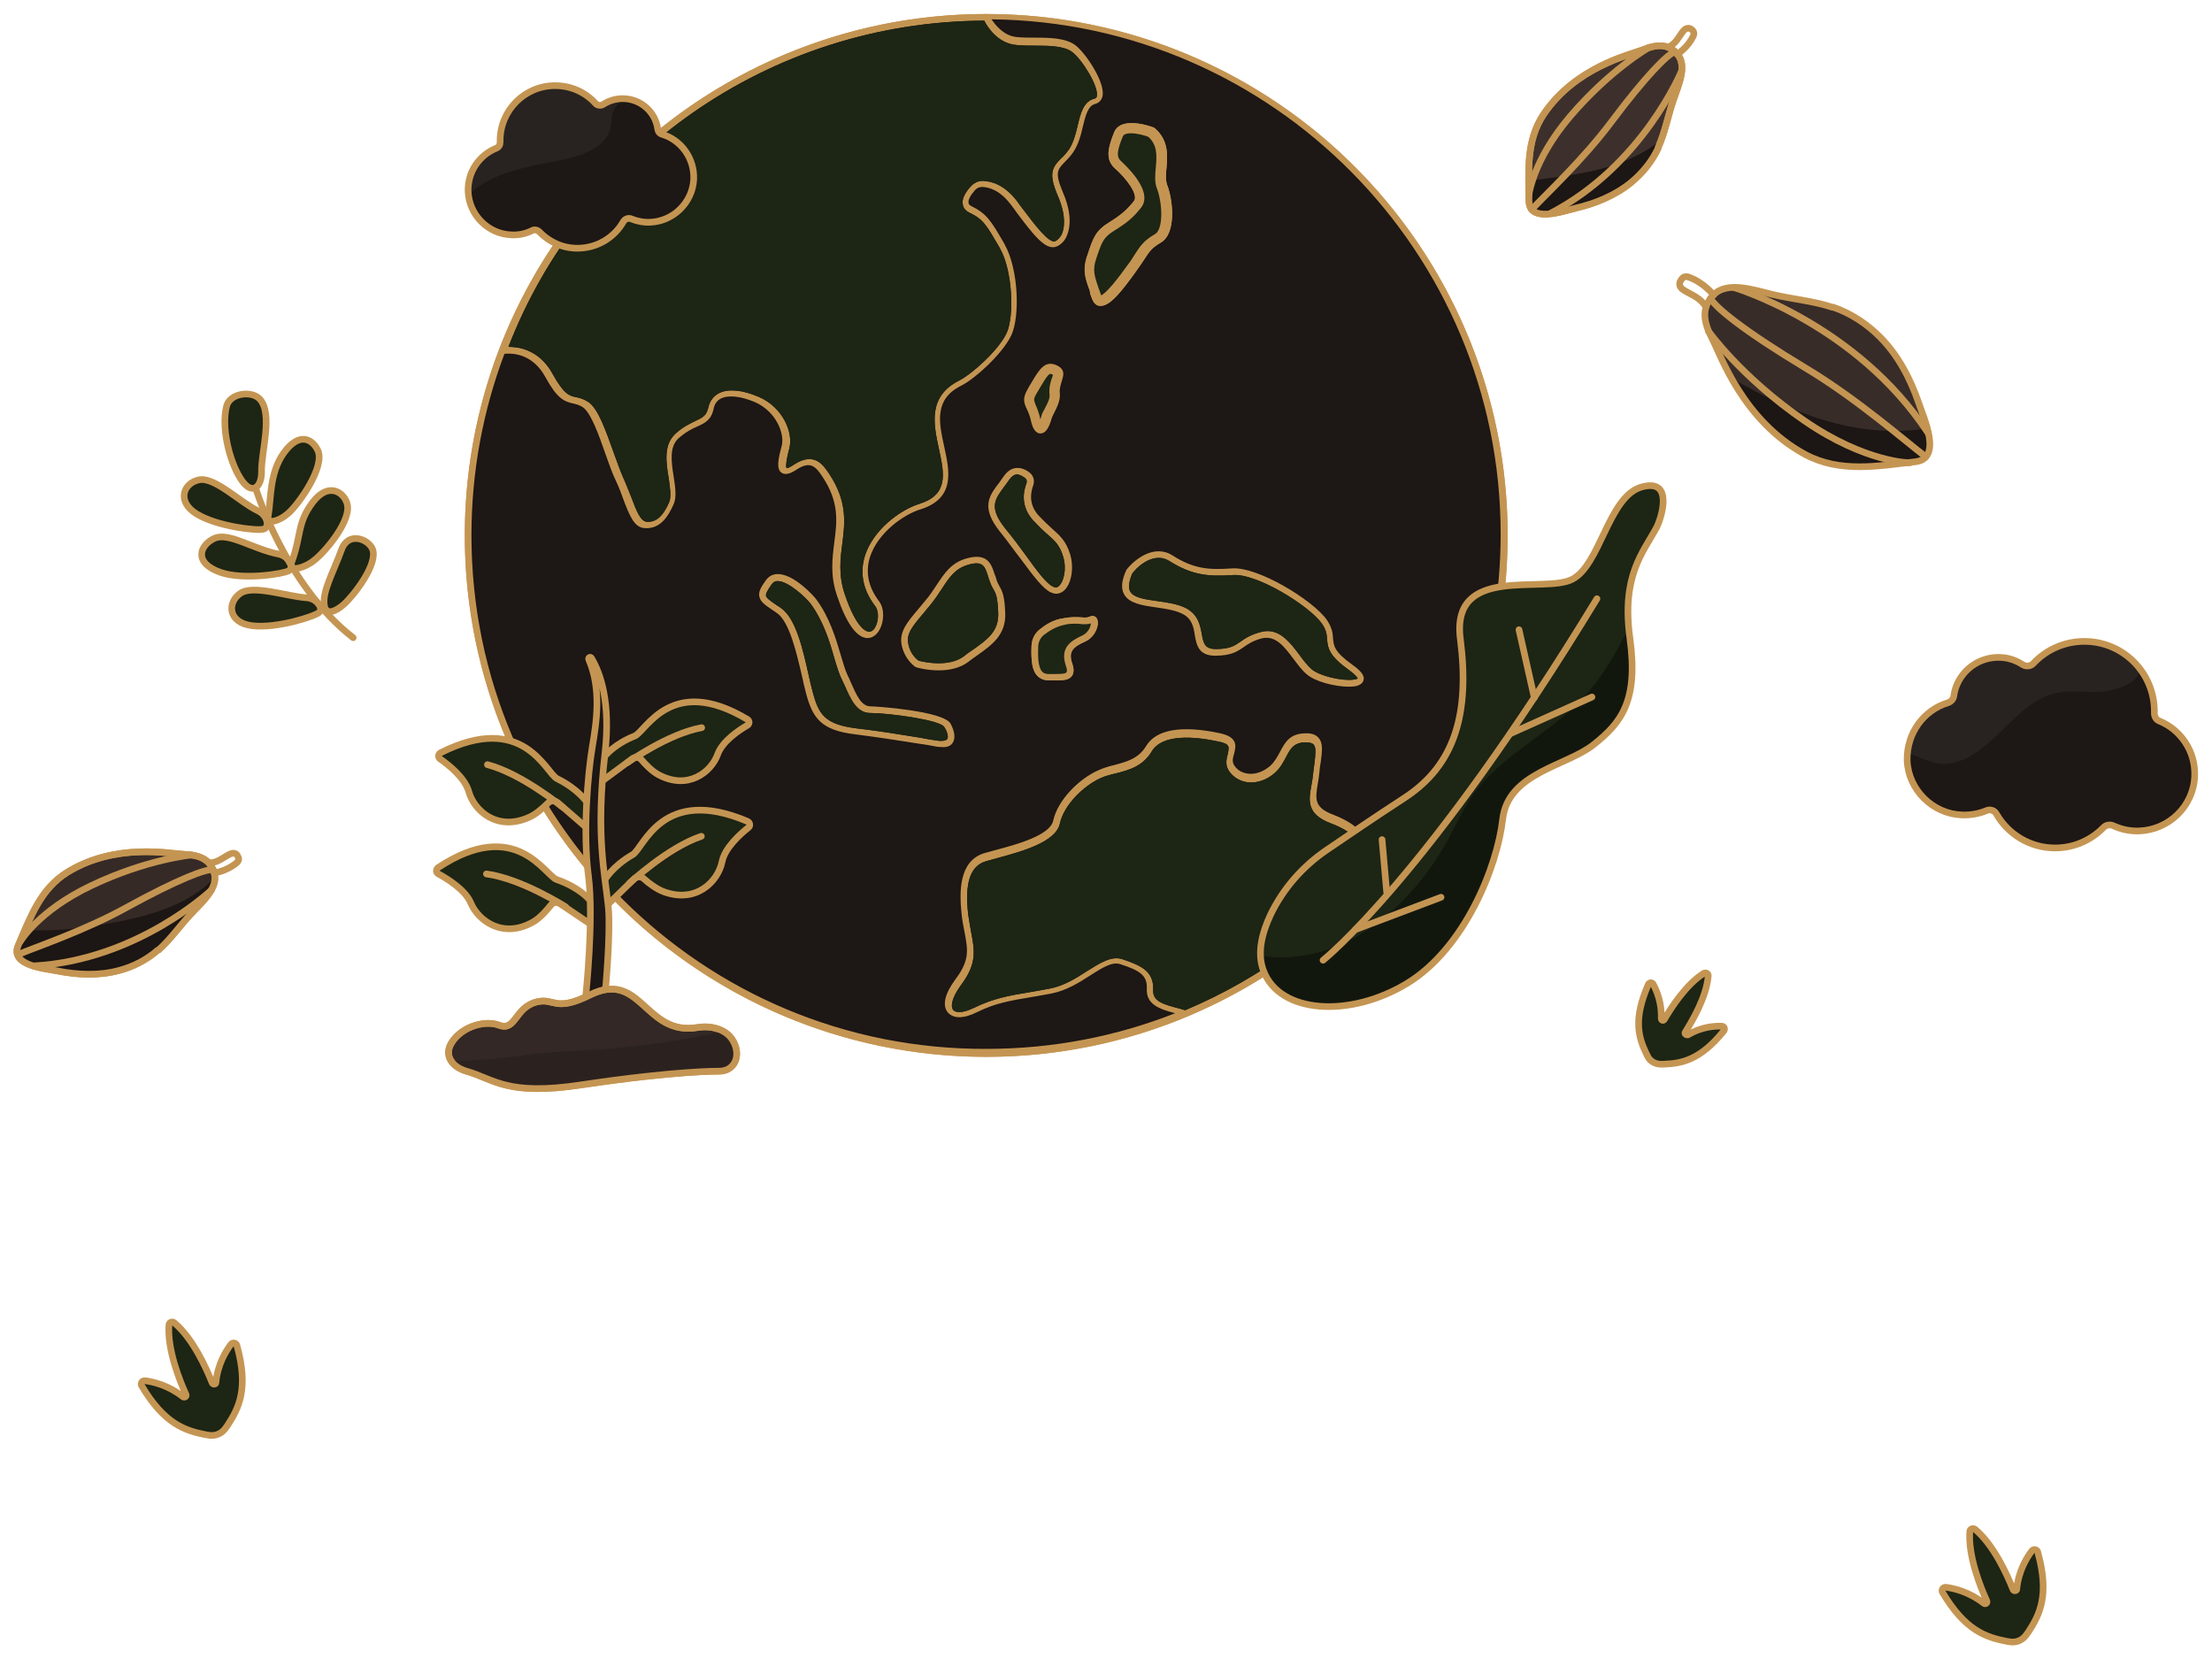<?xml version="1.0" encoding="utf-8"?>
<!-- Generator: Adobe Illustrator 25.1.0, SVG Export Plug-In . SVG Version: 6.00 Build 0)  -->
<svg version="1.1" id="圖層_1" xmlns="http://www.w3.org/2000/svg" xmlns:xlink="http://www.w3.org/1999/xlink" x="0px" y="0px"
	 width="663.9px" height="497.9px" viewBox="0 0 663.9 497.9" style="enable-background:new 0 0 663.9 497.9;" xml:space="preserve"
	>
<style type="text/css">
	.st0{fill:#3D302C;stroke:#C49552;stroke-width:2;stroke-linecap:round;stroke-linejoin:round;stroke-miterlimit:10;}
	.st1{fill:#1C1614;}
	.st2{fill:none;stroke:#C49552;stroke-width:2;stroke-linecap:round;stroke-linejoin:round;stroke-miterlimit:10;}
	.st3{fill:#382C29;}
	.st4{fill:#362A27;stroke:#C49552;stroke-width:2;stroke-linecap:round;stroke-linejoin:round;stroke-miterlimit:10;}
	.st5{fill:#1D1715;}
	.st6{fill:none;stroke:#C49552;stroke-width:2;stroke-miterlimit:10;}
	.st7{fill:#C49552;}
	.st8{fill:#1D2515;stroke:#C49552;stroke-width:2;stroke-linecap:round;stroke-linejoin:round;stroke-miterlimit:10;}
	.st9{fill:#282321;}
	.st10{fill:#1D1715;stroke:#C49552;stroke-width:2;stroke-linecap:round;stroke-linejoin:round;stroke-miterlimit:10;}
	.st11{fill:#332825;stroke:#C49552;stroke-width:2;stroke-linecap:round;stroke-linejoin:round;stroke-miterlimit:10;}
	.st12{fill:#2B221F;}
	.st13{fill:#1D2515;}
	.st14{fill:#12170E;}
</style>
<g>
	<g>
		<path class="st0" d="M497.7,44.2c2-4.4,2.9-9.3,4.4-13.8c1.5-4.5,4.4-10.5,1.4-14.1c-3-3.6-6.8-2.8-10.6-1.3
			c-3.9,1.5-20.1,5.2-29.6,19.3c-5.3,7.9-4.5,17-4.4,26c0.1,6.7,10.2,3.1,13.9,2.2c6-1.4,11.9-3.8,16.7-7.7
			c3.4-2.8,6.3-6.3,8.2-10.4C497.6,44.3,497.6,44.3,497.7,44.2z"/>
		<path class="st1" d="M493.8,45.3c-10.9,6.4-22.9,7.3-35.1,9c0,2,0.1,3.9,0.1,5.9c0.1,6.7,10.2,3.1,13.9,2.2
			c6-1.4,11.9-3.8,16.7-7.7c3.4-2.8,6.3-6.3,8.2-10.4c0-0.1,0.1-0.1,0.1-0.2c0.3-0.7,0.6-1.5,0.9-2.2
			C497,43.2,495.5,44.3,493.8,45.3z"/>
		<path class="st2" d="M497.7,44.2c2-4.4,2.9-9.3,4.4-13.8c1.5-4.5,4.4-10.5,1.4-14.1c-3-3.6-6.8-2.8-10.6-1.3
			c-3.9,1.5-20.1,5.2-29.6,19.3c-5.3,7.9-4.5,17-4.4,26c0.1,6.7,10.2,3.1,13.9,2.2c6-1.4,11.9-3.8,16.7-7.7
			c3.4-2.8,6.3-6.3,8.2-10.4C497.6,44.3,497.6,44.3,497.7,44.2z"/>
		<path class="st2" d="M495,14.2c0,0-11.7,6.6-23.8,20.8C459.8,48.4,458.8,59,458.8,59"/>
		<path class="st2" d="M502.7,15.5c-2.2,0.8-8.5,7-19,21c-8.6,11.5-20.1,22.2-24,26.4"/>
		<path class="st2" d="M504.7,21.3c0,0-11.6,28.3-39.3,42.7"/>
		<path class="st2" d="M503.4,16.3c0,0,3.4-2.2,4.9-5.7c0.2-0.5,0.1-1.1-0.3-1.5c-0.4-0.4-1.5-1.3-2.8,0.2c-1.4,1.8-2.1,3.7-4.5,4.9
			"/>
	</g>
	<g>
		<path class="st3" d="M549.9,92.2c-5.7-1.9-11.9-2.4-17.8-3.8c-5.8-1.4-13.7-4.1-17.8,0.1c-4.1,4.2-2.7,8.8-0.3,13.4
			s9.1,24.4,27.8,34.5c10.5,5.6,21.7,3.5,33,2.2c8.3-0.9,2.6-13.1,1.1-17.6c-2.5-7.3-6.2-14.4-11.7-19.9c-3.9-3.9-8.7-7.1-14-8.9
			C550,92.3,549.9,92.2,549.9,92.2z"/>
		<path class="st1" d="M519.4,113.3c4.2,7.7,11.1,17.2,22.4,23.2c10.5,5.6,21.7,3.5,33,2.2c5.1-0.6,4.9-5.4,3.6-10.1
			C556.8,131.9,537.4,123.8,519.4,113.3z"/>
		<path class="st2" d="M549.9,92.2c-5.7-1.9-11.9-2.4-17.8-3.8c-5.8-1.4-13.7-4.1-17.8,0.1c-4.1,4.2-2.7,8.8-0.3,13.4
			s9.1,24.4,27.8,34.5c10.5,5.6,21.7,3.5,33,2.2c8.3-0.9,2.6-13.1,1.1-17.6c-2.5-7.3-6.2-14.4-11.7-19.9c-3.9-3.9-8.7-7.1-14-8.9
			C550,92.3,549.9,92.2,549.9,92.2z"/>
		<path class="st2" d="M512.7,99.3c0,0,9.7,13.8,28.9,27c18.3,12.6,31.6,12.6,31.6,12.6"/>
		<path class="st2" d="M513.4,89.5c1.2,2.6,9.8,9.7,28.6,21c15.5,9.3,30.3,22.3,36,26.6"/>
		<path class="st2" d="M520.4,86.3c0,0,36.8,10.9,58.3,43.7"/>
		<path class="st2" d="M514.3,88.5c0,0-3.1-3.9-7.7-5.4c-0.7-0.2-1.4,0-1.8,0.6c-0.5,0.6-1.5,2.1,0.6,3.4c2.4,1.5,4.9,2.2,6.6,5"/>
	</g>
	<g>
		<path class="st4" d="M47.6,285.1c3.6-3.2,6.4-7.3,9.7-10.8c3.3-3.5,8.3-7.8,7-12.3c-1.3-4.5-5-5.4-9.2-5.6
			c-4.2-0.2-20.5-3.5-34.9,5.4c-8.1,5-11.1,13.6-14.7,21.9c-2.7,6.1,8.1,7,11.7,7.7c6,1.2,12.4,1.5,18.4-0.1
			c4.3-1.1,8.4-3.2,11.7-6.1C47.5,285.2,47.6,285.1,47.6,285.1z"/>
		<path class="st1" d="M34.6,276.8c-8.6,1.6-18,2.9-27,2.3c-0.7,1.5-1.3,3-2,4.6c-2.7,6.1,8.1,7,11.7,7.7c6,1.2,12.4,1.5,18.4-0.1
			c4.3-1.1,8.4-3.2,11.7-6.1c0,0,0.1-0.1,0.1-0.1c3.6-3.2,6.4-7.3,9.7-10.8c2.9-3.1,7.2-6.9,7.2-10.9
			C57,271.4,45.2,274.8,34.6,276.8z"/>
		<path class="st2" d="M47.6,285.1c3.6-3.2,6.4-7.3,9.7-10.8c3.3-3.5,8.3-7.8,7-12.3c-1.3-4.5-5-5.4-9.2-5.6
			c-4.2-0.2-20.5-3.5-34.9,5.4c-8.1,5-11.1,13.6-14.7,21.9c-2.7,6.1,8.1,7,11.7,7.7c6,1.2,12.4,1.5,18.4-0.1
			c4.3-1.1,8.4-3.2,11.7-6.1C47.5,285.2,47.6,285.1,47.6,285.1z"/>
		<path class="st2" d="M57.6,256.6c0,0-13.4,1.2-30.2,9.2c-16,7.6-21.3,16.8-21.3,16.8"/>
		<path class="st2" d="M64,261c-2.3-0.2-10.6,2.9-25.9,11.3c-12.6,7-27.5,12-32.7,14.2"/>
		<path class="st2" d="M63.5,267.1c0,0-22.2,21.1-53.4,22.8"/>
		<path class="st2" d="M64.4,262c0,0,3.9-0.6,6.8-3.2c0.4-0.4,0.6-1,0.3-1.5c-0.2-0.6-0.8-1.8-2.6-0.9c-2,1-3.5,2.5-6.1,2.6"/>
	</g>
	<g>
		<circle class="st5" cx="296" cy="160.7" r="155.5"/>
		<circle class="st6" cx="296" cy="160.7" r="155.5"/>
		<path class="st6" d="M150.6,105.3c0,0,8.8-2.1,14,7.4s6.9,6,10.9,8.6c4,2.6,7.2,15.8,10.3,22.7c3.2,6.9,4.3,13.2,7.8,13.5
			c3.4,0.3,5.7-2,7.8-6.6s-3.7-15.2,1.7-20.1c5.5-4.9,9-3.2,10.2-8.4c1.1-5.2,7.2-5.5,13.8-2.6c6.6,2.9,9.8,10.1,8.6,14.4
			c-1.1,4.3-2.3,9.5,2.9,6c5.2-3.4,7.4-0.4,9.2,2.3c9.5,14.2-0.2,22.2,4.6,36.2c7.5,22,14.6,7.4,10.8,2.4
			c-10.3-13.5,4.2-26.4,12.9-29c19.3-6-5.7-28.1,12.1-37c3.9-2,12.1-9.2,14.6-14.6s2-19.5-2-26.4s-5.2-8.9-9.5-10.9
			c-3.1-1.4-0.9-4.6,0.6-6.3c0.8-0.9,1.9-1.4,3-1.3c2.1,0.1,5.8,1,9.3,5.6c5.5,7.2,9.8,13.5,12.6,12.3c2.9-1.1,5.2-6.3,1.4-14.9
			s-0.3-8,3.2-12.9c3.4-4.9,2.6-13.8,7.2-14.9s-2.6-12.9-6.3-15.8S311,13.1,305,12.5s-9-7.3-9-7.3"/>
		<path class="st6" d="M345.8,39.3c0,0-8.9-3.4-10.6,0.9s-2.6,7.5,0,9.8s8,8.3,5.7,11.2c-2.3,2.9-4,4.3-7.8,6.6s-4.3,4.3-6,9.2
			c-1.7,4.9-0.3,7.2,1.4,12.3c1.7,5.2,7.8-3.2,11.5-8.3c3.7-5.2,3.7-6.6,7.8-8.9s3.2-11.8,1.4-16.1
			C347.6,51.6,351.9,44.4,345.8,39.3z"/>
		<path class="st6" d="M415.8,259.8c0.1-2.2-0.7-3.9-4.3-4.1c-1.8-0.1-3-0.3-3.7-3.9c-0.4-2.1-3.4-4.2-8.1-5.9
			c-8.3-3.1-5.2-7.8-4.7-13.7c0.5-6,2.4-10.7-3.4-10.6c-6.4,0.2-5.6,5.9-9.8,9.5c-4.1,3.6-9.6,3.4-12.2-0.3
			c-2.6-3.6,3.6-7.8-3.6-9.3c-7.3-1.6-17.6-2.6-21.3,3.4c-3.6,6-9.8,5.4-15,7.8s-11.4,8.3-12.7,14.3c-1.3,6-15.8,8.8-21.5,10.6
			c-5.7,1.8-7,8-6,17.1c1,9.1,3.9,12.4-2.1,20.5c-6,8-2.1,11.9,5.2,8.3c7.3-3.6,13.2-3.9,22.6-5.7c9.3-1.8,15.8-10.6,21.3-8.8
			c5.4,1.8,8.8,3.4,8.6,8.3c-0.3,4.9,5,5.6,10.7,7.1"/>
		<path class="st6" d="M310.4,126.4c0.7,3.3,2.7,4.2,4.1-0.9c0.4-1.5,2.8-4.5,2.5-7.3c-0.4-4.3,3.1-6.4-0.6-7.8
			c-2.9-1.1-4.2,2.1-7,6.6C307.1,121,309.3,120.9,310.4,126.4z"/>
		<path class="st6" d="M244.2,180.5c-1.4-1.9-10-10.5-13.4-5.8c-3.3,4.7-2.2,4.9,3.1,8.6c5.2,3.7,7.2,17.6,9,24.6
			s3.9,10.5,13.9,11.7c10,1.2,19.3,2.9,24.4,3.7c5.1,0.8,4.8-2.8,3.2-5.6c-1.6-2.9-19-4.6-23.1-4.7c-4.1,0-5.6-5.2-7.8-9.9
			S250,188.3,244.2,180.5z"/>
		<path class="st6" d="M275.3,199.3c0,0,9.2,2.7,14.7-1.5s10.9-6.6,10.6-13.9s-1.4-6.2-2.6-9.9c-1.2-3.7-1.6-7.2-7.7-5.5
			c-6.1,1.8-7.3,6.9-11.9,12.4c-4.6,5.5-7.6,8.3-6.9,12.4C272.4,197.4,275.3,199.3,275.3,199.3z"/>
		<path class="st6" d="M338.9,171.6c0,0,6.3-8,12.6-4c6.3,4,10.9,4.6,18.4,4s23.5,9.2,27.6,14.9c4,5.7-1.7,6.9,8,13.8
			s-8,5.2-12.6,1.1c-4.6-4-7.5-12.6-14.4-10.9c-6.9,1.7-5.7,5.2-13.8,5.2s-2.3-9.2-9.8-12.6C347.5,179.6,333.7,183.1,338.9,171.6z"
			/>
		<path class="st6" d="M309.1,145.4c0.4-0.9,0.1-2-0.7-2.6c-1.6-1.2-4.2-2.4-6.3,0.8c-3.3,4.9-7.7,7.6-1.1,15.7s11.4,16.3,14.8,17.8
			c3.6,1.7,6-4.9,4.4-10.3c-1.6-5.4-4.4-5.9-9.3-11.3C307.4,151.5,308.3,147.4,309.1,145.4z"/>
		<path class="st6" d="M310.6,193.8c0.1-1.7,0.9-3.2,2.2-4.3c1.5-1.2,3.8-2.6,6.3-3c4.6-0.9,6.6,0.3,8.3-0.6c1.7-0.9,1.4,4-2.3,5.7
			s-5.7,3.4-4.3,7.8s-1.7,3.7-6,3.7C310.9,203.2,310.3,199.6,310.6,193.8z"/>
		<circle class="st5" cx="296" cy="160.7" r="155.5"/>
		<g>
			<path class="st7" d="M296,4.2c-86.3,0-156.5,70.2-156.5,156.5S209.7,317.2,296,317.2S452.5,247,452.5,160.7S382.3,4.2,296,4.2z
				 M295.4,6.2c0.9,1.8,4,6.8,9.6,7.3c1.9,0.2,3.8,0.2,5.8,0.2c4.2,0,8.6,0.1,11,1.9c3,2.3,8,10.3,7.4,13.3
				c-0.1,0.4-0.3,0.6-0.7,0.7c-3.3,0.8-4.2,4.4-5.1,8.3c-0.6,2.5-1.3,5.1-2.6,7c-0.8,1.1-1.6,2-2.4,2.7c-2.6,2.7-3.8,4.4-0.9,11.2
				c2.6,6,1.9,9.6,1.3,11.2c-0.5,1.2-1.3,2-2.1,2.4c-1.8,0.7-5.9-4.6-9.8-9.8c-0.6-0.7-1.1-1.5-1.7-2.3c-3.7-4.8-7.5-5.9-10.1-6
				c-1.4-0.1-2.8,0.6-3.8,1.7c-1.9,2.1-2.7,4-2.3,5.5c0.1,0.7,0.6,1.7,2.1,2.4c4,1.9,5,3.7,8.9,10.4l0.1,0.2
				c3.8,6.6,4.4,20.4,2,25.5c-2.4,5.1-10.3,12.2-14.2,14.2c-9.5,4.8-7.7,13.1-6.1,20.5c1.6,7.4,3,13.7-5.8,16.5
				c-6.1,1.9-14,8-16.4,15.6c-1.6,5.1-0.6,10.3,3,15c1.3,1.6,1.1,4.6,0.1,6.4c-0.3,0.6-1,1.5-2,1.4c-0.8-0.1-3.7-1.1-7.1-11.1
				c-2-5.8-1.4-10.7-0.8-15.3c0.8-6.3,1.6-12.7-4-21.1c-1.7-2.5-4.4-6.7-10.6-2.6c-1.3,0.9-1.9,1-2.1,1c0,0,0,0,0,0
				c-0.2-0.2-0.4-1.3,0.8-5.9c1.3-4.9-2.1-12.5-9.2-15.5c-4.9-2.1-9.1-2.5-11.9-1.1c-1.7,0.9-2.8,2.4-3.2,4.3c-0.6,2.5-1.7,3-3.8,4
				c-1.6,0.8-3.7,1.7-6,3.8c-3.7,3.3-2.9,8.7-2.1,13.4c0.4,2.8,0.8,5.5,0.2,7.1c-1.9,4.4-4,6.2-6.8,6c-1.9-0.2-3.1-3.3-4.6-7.3
				c-0.7-1.7-1.4-3.6-2.3-5.6c-1-2.2-2-5.1-3.1-8.1c-2.3-6.4-4.6-13.1-7.6-15c-1.4-0.9-2.6-1.2-3.6-1.4c-2-0.4-3.6-0.8-7-6.9
				c-2.8-5.2-6.8-7.1-9.6-7.8c-1.5-0.3-2.7-0.4-3.7-0.4C174.7,47,230.4,6.5,295.4,6.2z M141.5,160.7c0-19.2,3.5-37.5,9.9-54.5
				c1.9-0.2,8.3-0.4,12.3,7c3.5,6.4,5.6,7.3,8.3,7.9c0.9,0.2,1.8,0.4,2.9,1.1c2.4,1.6,4.8,8.2,6.8,14c1.1,3.1,2.1,6,3.2,8.2
				c0.9,1.9,1.6,3.8,2.2,5.5c1.8,4.7,3.2,8.4,6.3,8.6c4.8,0.4,7.2-3.6,8.8-7.2c0.9-2.1,0.5-5,0-8.2c-0.7-4.4-1.4-9,1.5-11.6
				c2.2-1.9,4-2.8,5.6-3.5c2.2-1,4.2-1.9,4.9-5.4c0.3-1.4,1-2.4,2.2-3c2.2-1.1,6-0.7,10.2,1.1c6.4,2.8,9,9.6,8,13.2
				c-1,3.7-1.7,6.9,0,8c1.3,0.9,3.2-0.1,4.4-0.9c4.2-2.8,5.8-1,7.8,2c5.2,7.8,4.4,13.6,3.6,19.8c-0.6,4.9-1.3,10,0.9,16.2
				c2.7,8,5.7,12.2,8.8,12.5c0.1,0,0.2,0,0.3,0c1.4,0,2.7-0.9,3.6-2.5c1.3-2.4,1.6-6.2-0.2-8.6c-3.2-4.2-4.1-8.7-2.7-13.2
				c2.4-7.4,10.2-12.8,15.1-14.3c10.6-3.3,8.8-11.5,7.2-18.8c-1.6-7.3-3.1-14.2,5-18.3c4.1-2,12.4-9.5,15.1-15.1
				c2.7-5.7,2.2-20-2-27.4l-0.1-0.2c-3.9-6.8-5.3-9-9.8-11.2c-0.8-0.4-0.9-0.8-0.9-1c-0.2-0.8,0.5-2.2,1.9-3.8c0.6-0.7,1.4-1,2.2-1
				c2.1,0.1,5.3,1,8.5,5.2c0.6,0.8,1.2,1.5,1.7,2.3c5.1,6.8,8.8,11.7,12.1,10.4c1.4-0.6,2.6-1.8,3.2-3.5c1.3-3.3,0.9-7.8-1.3-12.8
				c-2.5-5.9-1.6-6.8,0.5-9c0.8-0.8,1.7-1.7,2.6-3c1.5-2.2,2.3-5,2.9-7.7c0.8-3.4,1.6-6.3,3.7-6.8c1.1-0.3,1.9-1.1,2.2-2.3
				c0.9-4.1-5-12.9-8.1-15.3c-2.9-2.2-7.6-2.3-12.2-2.3c-1.9,0-3.8,0-5.6-0.2c-3.7-0.4-6.2-3.5-7.4-5.3
				c84.4,0.9,152.8,69.9,152.8,154.5c0,36.6-12.8,70.2-34.1,96.7c-0.7-1.6-2.3-2.5-4.8-2.7c-1.5-0.1-2.2-0.2-2.7-3.1
				c-0.6-3-5.1-5.3-8.7-6.7c-5.8-2.2-5.3-4.8-4.6-9.2c0.2-1.1,0.4-2.3,0.5-3.6c0.1-1,0.2-2,0.4-3c0.4-3.1,0.8-5.7-0.7-7.3
				c-0.9-1-2.2-1.4-4.1-1.3c-4.6,0.1-6,2.9-7.4,5.5c-0.8,1.5-1.6,3-3,4.3c-2,1.7-4.4,2.6-6.6,2.3c-1.7-0.2-3.2-1-4.1-2.4
				c-0.8-1.1-0.5-2.3-0.1-3.6c0.3-1.3,0.7-2.7-0.1-3.9c-0.6-1-1.9-1.7-4-2.2c-11.6-2.5-19.3-1.2-22.3,3.8c-2.3,3.8-5.8,4.7-9.5,5.7
				c-1.7,0.4-3.4,0.9-5.1,1.7c-5.5,2.5-11.9,8.7-13.3,15c-0.9,4.4-11.1,7.2-17.2,8.8c-1.4,0.4-2.6,0.7-3.6,1
				c-7.5,2.4-7.4,11.5-6.7,18.2c0.2,2.1,0.6,3.9,0.9,5.5c1,5.4,1.6,8.4-2.8,14.2c-3.1,4.2-4,7.8-2.2,9.9c0.8,0.9,2,1.4,3.4,1.4
				c1.5,0,3.3-0.5,5.3-1.5c5.4-2.7,10.1-3.5,16.1-4.5c1.9-0.3,3.9-0.7,6.2-1.1c4.6-0.9,8.4-3.3,11.8-5.5c3.5-2.2,6.5-4.2,9-3.3
				c5.5,1.8,8.1,3.2,7.9,7.3c-0.3,4.8,3.9,6.2,8.5,7.4c-17.5,6.9-36.6,10.7-56.6,10.7C210.8,315.2,141.5,245.9,141.5,160.7z
				 M355.7,303.2c-0.6-0.2-1.2-0.3-1.7-0.5c-5.1-1.3-8-2.2-7.9-5.5c0.3-5.7-3.6-7.4-9.2-9.3c-3.3-1.1-6.7,1.1-10.7,3.6
				c-3.2,2.1-6.9,4.4-11.1,5.2c-2.2,0.4-4.2,0.8-6.1,1.1c-6.2,1-11,1.9-16.7,4.7c-2.9,1.4-5.3,1.7-6.2,0.6c-0.8-0.9-0.6-3.4,2.3-7.4
				c4.9-6.5,4.1-10.4,3.1-15.8c-0.3-1.6-0.6-3.4-0.9-5.4c-1.1-9.5,0.6-14.6,5.3-16c1-0.3,2.2-0.6,3.6-1c7.4-2,17.4-4.8,18.6-10.3
				c1.2-5.6,7.1-11.3,12.1-13.6c1.5-0.7,3.1-1.1,4.8-1.5c3.9-1,8-2.1,10.7-6.6c3.2-5.3,12.8-4.5,20.2-2.9c1.4,0.3,2.4,0.7,2.7,1.3
				c0.3,0.5,0.1,1.4-0.1,2.4c-0.4,1.5-0.9,3.4,0.5,5.3c1.3,1.8,3.3,2.9,5.5,3.2c2.8,0.3,5.7-0.7,8.1-2.8c1.7-1.5,2.6-3.3,3.4-4.8
				c1.3-2.5,2.3-4.3,5.7-4.4c1.3,0,2.2,0.2,2.6,0.7c0.8,0.9,0.5,3.1,0.2,5.7c-0.1,1-0.3,2-0.4,3.1c-0.1,1.2-0.3,2.3-0.5,3.4
				c-0.8,4.4-1.6,8.6,5.8,11.4c4.3,1.6,7.1,3.6,7.4,5.2c0.8,4.2,2.4,4.6,4.6,4.7c3,0.2,3.4,1.4,3.4,2.6
				C399,278.3,378.8,293.5,355.7,303.2z"/>
			<path class="st7" d="M327.7,89.5c0.6,1.7,1.5,2.2,2.3,2.3c0.1,0,0.3,0,0.4,0c2.9,0,6.5-4.7,10.6-10.4c1-1.4,1.8-2.6,2.4-3.5
				c1.6-2.5,2.3-3.5,5-5.1c4.7-2.7,3.7-12.7,1.9-17.3c-0.5-1.3-0.4-3.2-0.2-5.1c0.3-3.7,0.7-8.3-3.5-11.9l-0.1-0.1l-0.2-0.1
				c-0.4-0.2-9.8-3.7-11.9,1.4c-1.7,4.3-2.9,8.1,0.3,10.9c3.2,2.8,7.2,7.9,5.6,9.8c-2.2,2.7-3.8,4.1-7.5,6.4
				c-3.9,2.4-4.7,4.6-6.2,9.1l-0.2,0.6c-1.6,4.5-0.7,7,0.7,10.8C327.1,88,327.4,88.8,327.7,89.5z M328.1,77.2l0.2-0.6
				c1.5-4.4,2.1-6,5.4-8.1c3.9-2.4,5.7-3.9,8-6.8c3.4-4.3-5.5-12.2-5.9-12.6c-2-1.8-1.5-4.2,0.3-8.6c0.5-1.1,1.8-1.5,3.3-1.5
				c2.1,0,4.6,0.7,5.8,1.2c3.3,2.9,3,6.6,2.7,10.1c-0.2,2.2-0.4,4.3,0.3,6c1.6,4.1,2.3,12.9-1,14.8c-3.1,1.8-4.1,3.2-5.7,5.7
				c-0.6,1-1.3,2.1-2.3,3.4c-2.1,2.9-7.1,9.8-9,9.5c-0.3-0.1-0.6-0.6-0.7-0.9c-0.3-0.8-0.5-1.5-0.8-2.2
				C327.5,83,326.8,81,328.1,77.2z"/>
			<path class="st7" d="M309.5,126.6L309.5,126.6c0.5,2.2,1.5,3.5,2.7,3.5c0,0,0,0,0.1,0c1.4,0,2.5-1.5,3.3-4.4
				c0.1-0.4,0.4-1,0.7-1.6c0.8-1.6,2-3.8,1.8-6c-0.2-1.5,0.3-2.7,0.6-3.8c0.5-1.6,1.2-3.6-1.9-4.8c-3.3-1.3-5,1.6-7.2,5.3
				c-0.3,0.5-0.7,1.1-1,1.7c-1.7,2.9-1.4,4.1-0.5,6.1C308.6,123.6,309.1,124.7,309.5,126.6z M310.3,117.5c0.4-0.6,0.7-1.2,1-1.7
				c1.9-3.2,2.8-4.6,4-4.6c0.2,0,0.5,0.1,0.7,0.2c1.3,0.5,1.3,0.7,0.7,2.3c-0.4,1.1-0.9,2.7-0.7,4.6c0.2,1.6-0.8,3.4-1.6,4.9
				c-0.4,0.8-0.8,1.4-0.9,2c-0.7,2.5-1.3,2.9-1.3,2.9c-0.2-0.1-0.6-0.6-0.9-1.9v0c-0.4-2-1-3.4-1.4-4.3
				C309.3,120.2,309,119.7,310.3,117.5z"/>
			<path class="st7" d="M285.9,223c0.9-1.3,0.7-3.4-0.6-5.8c-2.1-3.8-22.2-5.2-24-5.2c-2.8,0-4.2-3.3-5.9-7.1
				c-0.3-0.7-0.6-1.5-1-2.2c-0.7-1.5-1.3-3.5-2-5.9c-1.5-5.1-3.4-11.5-7.4-16.9c-0.7-1-6.7-7.6-11.5-7.6c0,0,0,0-0.1,0
				c-1.4,0-2.6,0.6-3.5,1.8c-1.5,2.1-2.3,3.5-2,4.9c0.3,1.6,1.6,2.5,4.1,4.2l1.2,0.8c3.8,2.7,5.9,12.1,7.5,18.9
				c0.4,1.9,0.8,3.6,1.2,5.1c2,7.6,4.6,11.2,14.8,12.4c7.1,0.9,14,2,19.1,2.8c2.1,0.3,3.9,0.6,5.3,0.9c0.5,0.1,1,0.1,1.5,0.1
				C284.1,224.4,285.3,223.9,285.9,223z M284.3,221.8c-0.4,0.5-1.4,0.7-2.9,0.5c-1.5-0.2-3.3-0.5-5.3-0.9c-5.1-0.8-12-2-19.1-2.8
				c-9.5-1.2-11.3-4.2-13.1-11c-0.4-1.4-0.8-3.2-1.2-5c-1.7-7.6-3.8-17-8.3-20.1c-0.4-0.3-0.8-0.6-1.2-0.8c-1.9-1.3-3.2-2.2-3.3-2.9
				c-0.1-0.6,0.4-1.6,1.7-3.4c0.5-0.7,1-1,1.8-1c0,0,0,0,0,0c3.3,0,8.7,5.2,9.9,6.8c3.8,5.2,5.7,11.3,7.1,16.3
				c0.7,2.4,1.4,4.6,2.1,6.1c0.3,0.7,0.7,1.4,1,2.1c1.8,4.1,3.6,8.3,7.7,8.3c5.5,0,21.1,2.1,22.2,4.2
				C284.4,219.7,284.7,221.2,284.3,221.8z"/>
			<path class="st7" d="M274.8,200.2l0.3,0.1c0.2,0.1,3.1,0.9,6.7,0.9c2.9,0,6.3-0.6,8.9-2.6c0.9-0.7,1.7-1.3,2.6-1.9
				c4.5-3.2,8.7-6.2,8.4-12.8c-0.2-5-0.8-6.3-1.7-7.9c-0.3-0.6-0.7-1.2-1-2.3c-0.1-0.4-0.2-0.8-0.4-1.1c-1-3.2-2.1-6.8-8.5-5
				c-4.6,1.3-6.6,4.4-9,8c-1,1.5-2,3.1-3.4,4.7c-0.7,0.8-1.3,1.6-1.9,2.3c-3.6,4.2-5.9,7-5.2,10.9
				C271.5,198,274.6,200.1,274.8,200.2z M277.3,183.9c0.6-0.7,1.2-1.5,1.9-2.3c1.4-1.7,2.5-3.4,3.5-4.9c2.2-3.4,4-6.1,7.9-7.2
				c4.5-1.3,5,0.5,6,3.6c0.1,0.4,0.2,0.8,0.4,1.2c0.4,1.2,0.8,2,1.2,2.6c0.7,1.3,1.2,2.2,1.4,7c0.2,5.6-3.2,8-7.6,11.1
				c-0.9,0.6-1.8,1.2-2.6,1.9c-4.7,3.6-12.5,1.7-13.7,1.4c-0.5-0.4-2.6-2-3.1-5.2C272,190.2,273.9,187.9,277.3,183.9z"/>
			<path class="st7" d="M338.1,171l-0.1,0.2c-1.4,3.1-1.6,5.4-0.6,7.2c1.5,2.7,5.4,3.3,9.6,3.9c2.7,0.4,5.5,0.8,7.6,1.8
				c3.1,1.4,3.6,3.9,4,6.5c0.5,2.9,1.1,6.2,6.1,6.2c4.9,0,6.7-1.3,8.6-2.6c1.3-0.9,2.7-1.9,5.4-2.6c4.1-1,6.7,2.4,9.4,6
				c1.3,1.7,2.5,3.4,4,4.7c2.6,2.3,8.6,3.8,12.7,3.8c1.2,0,2.2-0.1,2.9-0.4c1.2-0.5,1.5-1.2,1.6-1.8c0.2-1.2-0.9-2.6-3.3-4.3
				c-5.6-4-5.7-5.8-5.9-7.9c-0.1-1.5-0.2-3.2-1.9-5.7c-4.1-5.8-20.6-16-28.5-15.4c-7.1,0.5-11.5,0.1-17.8-3.9
				C346.4,163.2,340.5,167.9,338.1,171z M351,168.4c6.7,4.2,11.6,4.7,19,4.2c7.2-0.6,22.9,9.2,26.7,14.5c1.4,2,1.5,3.3,1.6,4.7
				c0.2,2.9,0.8,5.2,6.7,9.4c2.3,1.7,2.5,2.4,2.5,2.4c0,0-0.3,0.3-1.4,0.4c-3.4,0.4-10.1-1.1-12.5-3.2c-1.3-1.2-2.5-2.7-3.7-4.4
				c-2.5-3.3-5.3-7-9.5-7c-0.6,0-1.3,0.1-2,0.3c-3.1,0.8-4.7,1.9-6.1,2.9c-1.8,1.2-3.1,2.2-7.4,2.2c-3.3,0-3.7-1.7-4.2-4.5
				c-0.5-2.7-1.1-6.1-5.2-8c-2.4-1.1-5.4-1.5-8.2-1.9c-3.6-0.5-7.1-1-8.1-2.9c-0.6-1.1-0.4-2.9,0.6-5.3
				C340.4,171.2,345.8,165.1,351,168.4z"/>
			<path class="st7" d="M306.4,167.8c3.7,5,6.6,8.9,9,10c0.5,0.2,1,0.4,1.6,0.4c0.8,0,1.6-0.3,2.3-0.9c2.3-2,3.1-6.9,1.9-10.9
				c-1.2-3.9-2.9-5.5-5.4-7.7c-1.2-1.1-2.5-2.3-4.1-4c-3.1-3.4-2.3-7.1-1.6-9l0,0c0.5-1.4,0.1-2.9-1-3.8c-1.5-1.2-3-1.6-4.4-1.4
				c-1.3,0.2-2.4,1-3.4,2.4c-0.5,0.7-1,1.4-1.5,2.1c-2.9,3.8-5.6,7.3,0.5,14.8C302.5,162.5,304.5,165.4,306.4,167.8z M301.3,146.2
				c0.5-0.7,1.1-1.4,1.6-2.2c0.6-0.9,1.3-1.4,2-1.6c0.1,0,0.2,0,0.3,0c0.9,0,1.8,0.6,2.5,1.1c0.4,0.3,0.6,0.9,0.4,1.5
				c-0.9,2.3-1.9,6.8,1.9,11.1c1.7,1.8,3,3.1,4.3,4.2c2.4,2.1,3.8,3.4,4.8,6.8c1.1,3.6,0.2,7.5-1.3,8.8c-0.5,0.5-1.1,0.5-1.7,0.2
				c-2-0.9-4.9-4.8-8.2-9.4c-1.8-2.5-3.9-5.3-6.2-8.1C296.7,152.3,298.6,149.9,301.3,146.2z"/>
			<path class="st7" d="M312.2,188.8c-1.6,1.2-2.5,3-2.6,5c-0.2,4.9,0.3,7.5,1.7,9c0.9,0.9,2,1.4,3.5,1.4c0.5,0,0.9,0,1.4,0
				c0.4,0,0.8,0,1.2,0c2,0,3.5-0.2,4.3-1.3c0.8-1.1,0.5-2.7,0.1-3.8c-1.2-3.5,0.2-4.9,3.8-6.5c2.5-1.1,3.7-3.5,3.9-5.3
				c0.1-1-0.2-1.8-0.8-2.2c-0.5-0.3-1.1-0.3-1.7,0c-0.6,0.3-1.3,0.3-2.4,0.2c-1.3-0.1-3.1-0.2-5.6,0.3
				C316.1,186,313.7,187.6,312.2,188.8z M322.7,187.2c0.6,0,1.2,0,1.7,0.1c1.1,0.1,2.1,0.1,3-0.2c0,0.3-0.1,0.6-0.2,1
				c-0.2,0.6-0.9,2-2.5,2.7c-3.4,1.6-6.6,3.6-4.8,9c0.5,1.4,0.3,1.8,0.2,2c-0.4,0.5-2.2,0.5-3.9,0.5c-0.4,0-0.9,0-1.4,0
				c-0.9,0-1.5-0.2-2-0.7c-1.3-1.4-1.3-4.8-1.2-7.6c0.1-1.4,0.7-2.7,1.8-3.5c1.4-1.1,3.5-2.4,5.8-2.9
				C320.6,187.2,321.7,187.2,322.7,187.2z"/>
		</g>
	</g>
	<path class="st8" d="M63.7,415.1c-1.8-4.5-5.8-13.4-11.4-18.1c-0.6-0.5-1.6-0.1-1.6,0.7c-0.5,7.3,3.1,16.4,5.1,20.8
		c0.3,0.6-0.4,1.1-0.9,0.7c-4.3-3.4-8.9-4.5-11.4-4.8c-0.8-0.1-1.4,0.8-1,1.5c6.8,11.5,13.1,13.5,19.2,14.7c0.3,0.1,0.8,0.1,1.3,0.2
		c1.7,0.2,3.4-0.5,4.5-1.9c0.3-0.4,0.6-0.8,0.8-1.1c3.4-5.2,6.4-11.1,2.8-24c-0.2-0.8-1.3-1-1.8-0.3c-1.5,2-4,6-4.5,11.5
		C64.8,415.5,64,415.6,63.7,415.1z"/>
	<path class="st8" d="M604.2,477.1c-1.8-4.5-5.8-13.4-11.4-18.1c-0.6-0.5-1.6-0.1-1.6,0.7c-0.5,7.3,3.1,16.4,5.1,20.8
		c0.3,0.6-0.4,1.1-0.9,0.7c-4.3-3.4-8.9-4.5-11.4-4.8c-0.8-0.1-1.4,0.8-1,1.5c6.8,11.5,13.1,13.5,19.2,14.7c0.3,0.1,0.8,0.1,1.3,0.2
		c1.7,0.2,3.4-0.5,4.5-1.9c0.3-0.4,0.6-0.8,0.8-1.1c3.4-5.2,6.4-11.1,2.8-24c-0.2-0.8-1.3-1-1.8-0.3c-1.5,2-4,6-4.5,11.5
		C605.3,477.5,604.4,477.6,604.2,477.1z"/>
	<path class="st5" d="M584.7,210.9c0.9-0.3,1.6-1.1,1.7-2c0.9-6.6,6.6-11.6,13.4-11.6c2.7,0,5.2,0.8,7.3,2.2c1,0.6,2.3,0.5,3.1-0.3
		c3.8-4.1,9.3-6.7,15.4-6.7c11.6,0,21,9.4,21,21c0,0.2,0,0.4,0,0.6c0,1,0.6,2,1.5,2.3c6.4,2.6,10.9,9.1,10.6,16.5
		c-0.3,9-7.7,16.2-16.7,16.5c-2.8,0.1-5.4-0.5-7.8-1.6c-1-0.4-2.1-0.2-2.8,0.5c-3.7,3.8-8.8,6.2-14.6,6.2c-7.5,0-14.1-4.1-17.6-10.2
		c-0.6-1.1-1.9-1.5-3-1c-2.2,0.9-4.7,1.4-7.3,1.3c-8.8-0.3-16.1-7.5-16.5-16.3C572.2,220,577.4,213.1,584.7,210.9z"/>
	<path class="st9" d="M573.9,226.5c3.5,1.2,7.2,3.3,11,2.7c8-1.1,14.2-8.4,19.7-13.6c3.5-3.3,7.3-6.3,12.1-7.5
		c4.2-1,8.3-0.4,12.6-0.4c3.4,0,13.6-2.1,12.8-7.4c0,0,0-0.1,0-0.1c-3.8-4.9-9.8-8-16.5-8c-6.1,0-11.6,2.6-15.4,6.7
		c-0.8,0.9-2.1,1-3.1,0.3c-2.1-1.4-4.6-2.2-7.3-2.2c-6.8,0-12.5,5-13.4,11.6c-0.1,0.9-0.8,1.7-1.7,2c-6.7,2-11.6,8-12.1,15.2
		C573,226.2,573.4,226.4,573.9,226.5z"/>
	<path class="st2" d="M584.7,210.9c0.9-0.3,1.6-1.1,1.7-2c0.9-6.6,6.6-11.6,13.4-11.6c2.7,0,5.2,0.8,7.3,2.2c1,0.6,2.3,0.5,3.1-0.3
		c3.8-4.1,9.3-6.7,15.4-6.7c11.6,0,21,9.4,21,21c0,0.2,0,0.4,0,0.6c0,1,0.6,2,1.5,2.3c6.4,2.6,10.9,9.1,10.6,16.5
		c-0.3,9-7.7,16.2-16.7,16.5c-2.8,0.1-5.4-0.5-7.8-1.6c-1-0.4-2.1-0.2-2.8,0.5c-3.7,3.8-8.8,6.2-14.6,6.2c-7.5,0-14.1-4.1-17.6-10.2
		c-0.6-1.1-1.9-1.5-3-1c-2.2,0.9-4.7,1.4-7.3,1.3c-8.8-0.3-16.1-7.5-16.5-16.3C572.2,220,577.4,213.1,584.7,210.9z"/>
	<path class="st8" d="M505.8,309.8c2.2-3.5,6.4-10.7,6.9-16.9c0.1-0.7-0.7-1.1-1.3-0.8c-5.3,3.3-9.8,10.3-11.9,13.9
		c-0.3,0.5-0.9,0.2-0.9-0.3c0.2-4.7-1.4-8.4-2.4-10.3c-0.3-0.6-1.2-0.6-1.5,0.1c-4.6,10.5-2.9,15.9-0.6,20.7c0.1,0.2,0.3,0.6,0.5,1
		c0.7,1.3,2.1,2.1,3.6,2.2c0.5,0,0.9,0,1.1,0c5.3-0.2,10.9-1.1,18.1-10c0.4-0.6,0.1-1.4-0.6-1.4c-2.2-0.1-6.2,0.2-10.2,2.6
		C506,310.7,505.5,310.2,505.8,309.8z"/>
	<g>
		<path class="st8" d="M68,121.9c-1.6,6.3,0.7,16.1,4.1,21.6s6.5,2.9,6.4-2.1c-0.1-5.8,3.5-17.1-0.5-21.6
			C75.5,117.1,69,118,68,121.9z"/>
		<path class="st8" d="M80.5,154.8c0.9-5,0.3-12.8,4.7-18.9c4.8-6.6,8.7-3.9,10.2-0.7c2.2,4.9-5.6,15.8-8.5,18.5
			C84.1,156.4,79.9,157.7,80.5,154.8z"/>
		<path class="st8" d="M87.4,169.1c3.2-8.5,1.6-11.9,6.5-18.4c4.6-6,9.1-3.1,10.2,0.2c1.8,5-6.5,14.7-9.6,17.1
			C91.5,170.6,86.4,171.8,87.4,169.1z"/>
		<path class="st8" d="M97.4,182c-0.9-4.2,2.6-10.1,5.1-17c2-5.6,8.1-3.2,9.3-0.2c1.8,4.5-5.8,14.1-8.5,16.5S98,184.6,97.4,182z"/>
		<path class="st8" d="M77.4,153.3c-5.2-2.4-12.9-10.2-17.6-9.3s-7,6.5-0.7,10.3s18.3,5.1,20,4.5C80.9,158.4,80.5,154.8,77.4,153.3z
			"/>
		<path class="st8" d="M91.9,179.4c-5.8-0.4-16-4-19.8-1.3c-3.9,2.7-3.8,8.8,3.6,9.7c7.3,0.9,18.8-2.8,20.1-4
			C97.1,182.6,95.2,179.6,91.9,179.4z"/>
		<path class="st8" d="M83.6,166.3c-7.7-1.5-15-6.7-19.3-4.7c-4.3,2-6.4,7.3,1.9,10.2c7,2.4,19,0.4,20.5-0.5S86.9,167,83.6,166.3z"
			/>
		<path class="st2" d="M76.7,146.4c0,0,8.8,29.1,29.3,45"/>
	</g>
	<g>
		<g>
			<path class="st8" d="M176.1,240.7c0,0-2.6-3.9-8.9-7c-3.4-1.7-10-20.3-34.9-7.8c-0.8,0.4-0.9,1.4-0.2,1.9
				c2.6,1.8,7.4,5.6,8.6,9.8c1.6,5.7,8.5,12,18.1,7.7c2.1-0.9,4.3-2.9,5.7-4.3c0.8-0.8,2-0.8,2.9-0.1l8.4,7.3"/>
			<path class="st10" d="M168.8,242.2c0,0-12.2-10-22.5-12.7"/>
		</g>
		<g>
			<path class="st8" d="M176.8,269.9c0,0-3-3.6-9.7-5.9c-3.6-1.3-12.3-19-35.6-3.6c-0.7,0.5-0.7,1.5,0.1,1.9c2.7,1.5,8,4.7,9.7,8.7
				c2.3,5.5,9.9,10.9,18.9,5.6c2-1.2,3.9-3.4,5.1-4.9c0.7-0.9,1.9-1.1,2.9-0.4l9.2,6.2"/>
			<path class="st10" d="M169.8,272.2c0,0-13.3-8.5-23.8-9.9"/>
		</g>
		<g>
			<path class="st8" d="M181.5,264.1c0,0,2.3-4.1,8.4-7.6c3.3-1.9,8.7-20.9,34.4-10c0.8,0.3,1,1.4,0.3,1.9
				c-2.4,1.9-7.1,6.1-7.9,10.3c-1.2,5.8-7.7,12.6-17.6,8.9c-2.1-0.8-4.5-2.6-5.9-3.9c-0.8-0.7-2.1-0.7-2.9,0.1l-8,7.8"/>
			<path class="st10" d="M188.9,265.1c0,0,11.6-10.8,21.6-14.1"/>
		</g>
		<g>
			<path class="st8" d="M181.5,227c0,0,2.7-3.6,9-6.1c3.4-1.4,10.9-18.7,33.8-5c0.7,0.4,0.7,1.4,0,1.8c-2.6,1.5-7.5,4.8-8.9,8.7
				c-1.9,5.3-8.9,10.9-17.8,6.1c-1.9-1-3.9-3.1-5.1-4.5c-0.7-0.8-1.9-0.9-2.7-0.3l-8.5,6.3"/>
			<path class="st10" d="M188.3,228.9c0,0,12.3-8.7,22.3-10.5"/>
		</g>
		<path class="st10" d="M175.8,299c0,0,2.5-23.3,0.8-36.2c-1.7-12.9-0.2-30.5,1.2-38.8c1.2-7.1,2.8-17.1-1.1-26.1
			c-0.2-0.5,0.5-0.9,0.8-0.4c2.7,4.5,5.8,13.2,4.1,28.4c-2.9,25,0,36.5,1,46.5c0.7,7.8-0.9,25-0.9,25"/>
		<path class="st11" d="M140,321.5c8.4,2.4,12.1,7.5,34.5,4.1c28.8-4.3,41.3-4.1,41.3-4.1c5.1,0,6.8-5.3,3.9-9.6
			c-2-3-6.3-4.2-10.4-3.5c-15.8,2.6-16.8-17.4-32.2-9.8c-10.7,5.3-10.6,0.8-16,2.1c-6.7,1.7-6.2,8.9-11.3,7
			c-4.7-1.8-12.4,0.9-14.8,6.3C133.6,317.6,136.3,320.4,140,321.5z"/>
		<path class="st12" d="M219.7,311.9c-0.7-1.1-1.7-1.9-2.9-2.5c-0.5,0.3-1.2,0.5-1.8,0.6c-15.1,3.3-30.6,5-46,5.6
			c-11.3,0.5-22.5,3.3-33.7,2.6c0.9,1.5,2.7,2.7,4.7,3.3c8.4,2.4,12.1,7.5,34.5,4.1c28.8-4.3,41.3-4.1,41.3-4.1
			C220.9,321.5,222.5,316.2,219.7,311.9z"/>
		<path class="st2" d="M140,321.5c8.4,2.4,12.1,7.5,34.5,4.1c28.8-4.3,41.3-4.1,41.3-4.1c5.1,0,6.8-5.3,3.9-9.6
			c-2-3-6.3-4.2-10.4-3.5c-15.8,2.6-16.8-17.4-32.2-9.8c-10.7,5.3-10.6,0.8-16,2.1c-6.7,1.7-6.2,8.9-11.3,7
			c-4.7-1.8-12.4,0.9-14.8,6.3C133.6,317.6,136.3,320.4,140,321.5z"/>
	</g>
	<path class="st13" d="M295.4,6.2c0.9,1.8,4,6.8,9.6,7.3c1.9,0.2,3.8,0.2,5.8,0.2c4.2,0,8.6,0.1,11,1.9c3,2.3,8,10.3,7.4,13.3
		c-0.1,0.4-0.3,0.6-0.7,0.7c-3.3,0.8-4.2,4.4-5.1,8.3c-0.6,2.5-1.3,5.1-2.6,7c-0.8,1.1-1.6,2-2.4,2.7c-2.6,2.7-3.8,4.4-0.9,11.2
		c2.6,6,1.9,9.6,1.3,11.2c-0.5,1.2-1.3,2-2.1,2.4c-1.8,0.7-5.9-4.6-9.8-9.8c-0.6-0.7-1.1-1.5-1.7-2.3c-3.7-4.8-7.5-5.9-10.1-6
		c-1.4-0.1-2.8,0.6-3.8,1.7c-1.9,2.1-2.7,4-2.3,5.5c0.1,0.7,0.6,1.7,2.1,2.4c4,1.9,5,3.7,8.9,10.4l0.1,0.2c3.8,6.6,4.4,20.4,2,25.5
		c-2.4,5.1-10.3,12.2-14.2,14.2c-9.5,4.8-7.7,13.1-6.1,20.5c1.6,7.4,3,13.7-5.8,16.5c-6.1,1.9-14,8-16.4,15.6
		c-1.6,5.1-0.6,10.3,3,15c1.3,1.6,1.1,4.6,0.1,6.4c-0.3,0.6-1,1.5-2,1.4c-0.8-0.1-3.7-1.1-7.1-11.1c-2-5.8-1.4-10.7-0.8-15.3
		c0.8-6.3,1.6-12.7-4-21.1c-1.7-2.5-4.4-6.7-10.6-2.6c-1.3,0.9-1.9,1-2.1,1c0,0,0,0,0,0c-0.2-0.2-0.4-1.3,0.8-5.9
		c1.3-4.9-2.1-12.5-9.2-15.5c-4.9-2.1-9.1-2.5-11.9-1.1c-1.7,0.9-2.8,2.4-3.2,4.3c-0.6,2.5-1.7,3-3.8,4c-1.6,0.8-3.7,1.7-6,3.8
		c-3.7,3.3-2.9,8.7-2.1,13.4c0.4,2.8,0.8,5.5,0.2,7.1c-1.9,4.4-4,6.2-6.8,6c-1.9-0.2-3.1-3.3-4.6-7.3c-0.7-1.7-1.4-3.6-2.3-5.6
		c-1-2.2-2-5.1-3.1-8.1c-2.3-6.4-4.6-13.1-7.6-15c-1.4-0.9-2.6-1.2-3.6-1.4c-2-0.4-3.6-0.8-7-6.9c-2.8-5.2-6.8-7.1-9.6-7.8
		c-1.5-0.3-2.7-0.4-3.7-0.4C174.7,47,230.4,6.5,295.4,6.2z"/>
	<path class="st5" d="M198.7,40.3c-0.7-0.2-1.2-0.8-1.3-1.6c-0.7-5.2-5.2-9.1-10.5-9.1c-2.1,0-4.1,0.6-5.8,1.7
		c-0.8,0.5-1.8,0.4-2.4-0.3c-3-3.3-7.3-5.3-12.1-5.3c-9.1,0-16.5,7.4-16.5,16.5c0,0.2,0,0.3,0,0.5c0,0.8-0.4,1.5-1.2,1.8
		c-5.1,2.1-8.6,7.1-8.4,13c0.3,7,6,12.8,13.1,13c2.2,0.1,4.3-0.4,6.1-1.3c0.7-0.4,1.6-0.2,2.2,0.4c2.9,3,6.9,4.9,11.4,4.9
		c5.9,0,11.1-3.2,13.8-8c0.5-0.8,1.5-1.2,2.4-0.8c1.7,0.7,3.7,1.1,5.7,1c6.9-0.3,12.6-5.9,13-12.8C208.5,47.5,204.4,42,198.7,40.3z"
		/>
	<path class="st9" d="M144,55.8c4.9-3.4,10.8-4.9,16.6-6.2c8.6-1.9,22.6-2.9,22.9-13.4c0.1-3.3,1.9-5.4,4.1-6.5c-0.3,0-0.5,0-0.8,0
		c-2.1,0-4.1,0.6-5.8,1.7c-0.8,0.5-1.8,0.4-2.4-0.3c-3-3.3-7.3-5.3-12.1-5.3c-9.1,0-16.5,7.4-16.5,16.5c0,0.2,0,0.3,0,0.5
		c0,0.8-0.4,1.5-1.2,1.8c-5.1,2.1-8.6,7.1-8.4,13c0,0.4,0.1,0.8,0.1,1.1C141.7,57.6,142.8,56.6,144,55.8z"/>
	<path class="st2" d="M198.7,40.3c-0.7-0.2-1.2-0.8-1.3-1.6c-0.7-5.2-5.2-9.1-10.5-9.1c-2.1,0-4.1,0.6-5.8,1.7
		c-0.8,0.5-1.8,0.4-2.4-0.3c-3-3.3-7.3-5.3-12.1-5.3c-9.1,0-16.5,7.4-16.5,16.5c0,0.2,0,0.3,0,0.5c0,0.8-0.4,1.5-1.2,1.8
		c-5.1,2.1-8.6,7.1-8.4,13c0.3,7,6,12.8,13.1,13c2.2,0.1,4.3-0.4,6.1-1.3c0.7-0.4,1.6-0.2,2.2,0.4c2.9,3,6.9,4.9,11.4,4.9
		c5.9,0,11.1-3.2,13.8-8c0.5-0.8,1.5-1.2,2.4-0.8c1.7,0.7,3.7,1.1,5.7,1c6.9-0.3,12.6-5.9,13-12.8C208.5,47.5,204.4,42,198.7,40.3z"
		/>
	<path class="st13" d="M355.7,303.2c-0.6-0.2-1.2-0.3-1.7-0.5c-5.1-1.3-8-2.2-7.9-5.5c0.3-5.7-3.6-7.4-9.2-9.3
		c-3.3-1.1-6.7,1.1-10.7,3.6c-3.2,2.1-6.9,4.4-11.1,5.2c-2.2,0.4-4.2,0.8-6.1,1.1c-6.2,1-11,1.9-16.7,4.7c-2.9,1.4-5.3,1.7-6.2,0.6
		c-0.8-0.9-0.6-3.4,2.3-7.4c4.9-6.5,4.1-10.4,3.1-15.8c-0.3-1.6-0.6-3.4-0.9-5.4c-1.1-9.5,0.6-14.6,5.3-16c1-0.3,2.2-0.6,3.6-1
		c7.4-2,17.4-4.8,18.6-10.3c1.2-5.6,7.1-11.3,12.1-13.6c1.5-0.7,3.1-1.1,4.8-1.5c3.9-1,8-2.1,10.7-6.6c3.2-5.3,12.8-4.5,20.2-2.9
		c1.4,0.3,2.4,0.7,2.7,1.3c0.3,0.5,0.1,1.4-0.1,2.4c-0.4,1.5-0.9,3.4,0.5,5.3c1.3,1.8,3.3,2.9,5.5,3.2c2.8,0.3,5.7-0.7,8.1-2.8
		c1.7-1.5,2.6-3.3,3.4-4.8c1.3-2.5,2.3-4.3,5.7-4.4c1.3,0,2.2,0.2,2.6,0.7c0.8,0.9,0.5,3.1,0.2,5.7c-0.1,1-0.3,2-0.4,3.1
		c-0.1,1.2-0.3,2.3-0.5,3.4c-0.8,4.4-1.6,8.6,5.8,11.4c4.3,1.6,7.1,3.6,7.4,5.2c0.8,4.2,2.4,4.6,4.6,4.7c3,0.2,3.4,1.4,3.4,2.6
		C399,278.3,378.8,293.5,355.7,303.2z"/>
	<path class="st7" d="M327.7,89.5c0.6,1.7,1.5,2.2,2.3,2.3c0.1,0,0.3,0,0.4,0c2.9,0,6.5-4.7,10.6-10.4c1-1.4,1.8-2.6,2.4-3.5
		c1.6-2.5,2.3-3.5,5-5.1c4.7-2.7,3.7-12.7,1.9-17.3c-0.5-1.3-0.4-3.2-0.2-5.1c0.3-3.7,0.7-8.3-3.5-11.9l-0.1-0.1l-0.2-0.1
		c-0.4-0.2-9.8-3.7-11.9,1.4c-1.7,4.3-2.9,8.1,0.3,10.9c3.2,2.8,7.2,7.9,5.6,9.8c-2.2,2.7-3.8,4.1-7.5,6.4c-3.9,2.4-4.7,4.6-6.2,9.1
		l-0.2,0.6c-1.6,4.5-0.7,7,0.7,10.8C327.1,88,327.4,88.8,327.7,89.5z"/>
	<path class="st8" d="M328.1,77.2l0.2-0.6c1.5-4.4,2.1-6,5.4-8.1c3.9-2.4,5.7-3.9,8-6.8c3.4-4.3-5.5-12.2-5.9-12.6
		c-2-1.8-1.5-4.2,0.3-8.6c0.5-1.1,1.8-1.5,3.3-1.5c2.1,0,4.6,0.7,5.8,1.2c3.3,2.9,3,6.6,2.7,10.1c-0.2,2.2-0.4,4.3,0.3,6
		c1.6,4.1,2.3,12.9-1,14.8c-3.1,1.8-4.1,3.2-5.7,5.7c-0.6,1-1.3,2.1-2.3,3.4c-2.1,2.9-7.1,9.8-9,9.5c-0.3-0.1-0.6-0.6-0.7-0.9
		c-0.3-0.8-0.5-1.5-0.8-2.2C327.5,83,326.8,81,328.1,77.2z"/>
	<path class="st8" d="M310.3,117.5c0.4-0.6,0.7-1.2,1-1.7c1.9-3.2,2.8-4.6,4-4.6c0.2,0,0.5,0.1,0.7,0.2c1.3,0.5,1.3,0.7,0.7,2.3
		c-0.4,1.1-0.9,2.7-0.7,4.6c0.2,1.6-0.8,3.4-1.6,4.9c-0.4,0.8-0.8,1.4-0.9,2c-0.7,2.5-1.3,2.9-1.3,2.9c-0.2-0.1-0.6-0.6-0.9-1.9v0
		c-0.4-2-1-3.4-1.4-4.3C309.3,120.2,309,119.7,310.3,117.5z"/>
	<path class="st13" d="M284.3,221.8c-0.4,0.5-1.4,0.7-2.9,0.5c-1.5-0.2-3.3-0.5-5.3-0.9c-5.1-0.8-12-2-19.1-2.8
		c-9.5-1.2-11.3-4.2-13.1-11c-0.4-1.4-0.8-3.2-1.2-5c-1.7-7.6-3.8-17-8.3-20.1c-0.4-0.3-0.8-0.6-1.2-0.8c-1.9-1.3-3.2-2.2-3.3-2.9
		c-0.1-0.6,0.4-1.6,1.7-3.4c0.5-0.7,1-1,1.8-1c0,0,0,0,0,0c3.3,0,8.7,5.2,9.9,6.8c3.8,5.2,5.7,11.3,7.1,16.3
		c0.7,2.4,1.4,4.6,2.1,6.1c0.3,0.7,0.7,1.4,1,2.1c1.8,4.1,3.6,8.3,7.7,8.3c5.5,0,21.1,2.1,22.2,4.2
		C284.4,219.7,284.7,221.2,284.3,221.8z"/>
	<path class="st13" d="M277.3,183.9c0.6-0.7,1.2-1.5,1.9-2.3c1.4-1.7,2.5-3.4,3.5-4.9c2.2-3.4,4-6.1,7.9-7.2c4.5-1.3,5,0.5,6,3.6
		c0.1,0.4,0.2,0.8,0.4,1.2c0.4,1.2,0.8,2,1.2,2.6c0.7,1.3,1.2,2.2,1.4,7c0.2,5.6-3.2,8-7.6,11.1c-0.9,0.6-1.8,1.2-2.6,1.9
		c-4.7,3.6-12.5,1.7-13.7,1.4c-0.5-0.4-2.6-2-3.1-5.2C272,190.2,273.9,187.9,277.3,183.9z"/>
	<path class="st13" d="M351,168.4c6.7,4.2,11.6,4.7,19,4.2c7.2-0.6,22.9,9.2,26.7,14.5c1.4,2,1.5,3.3,1.6,4.7
		c0.2,2.9,0.8,5.2,6.7,9.4c2.3,1.7,2.5,2.4,2.5,2.4c0,0-0.3,0.3-1.4,0.4c-3.4,0.4-10.1-1.1-12.5-3.2c-1.3-1.2-2.5-2.7-3.7-4.4
		c-2.5-3.3-5.3-7-9.5-7c-0.6,0-1.3,0.1-2,0.3c-3.1,0.8-4.7,1.9-6.1,2.9c-1.8,1.2-3.1,2.2-7.4,2.2c-3.3,0-3.7-1.7-4.2-4.5
		c-0.5-2.7-1.1-6.1-5.2-8c-2.4-1.1-5.4-1.5-8.2-1.9c-3.6-0.5-7.1-1-8.1-2.9c-0.6-1.1-0.4-2.9,0.6-5.3
		C340.4,171.2,345.8,165.1,351,168.4z"/>
	<path class="st13" d="M301.3,146.2c0.5-0.7,1.1-1.4,1.6-2.2c0.6-0.9,1.3-1.4,2-1.6c0.1,0,0.2,0,0.3,0c0.9,0,1.8,0.6,2.5,1.1
		c0.4,0.3,0.6,0.9,0.4,1.5c-0.9,2.3-1.9,6.8,1.9,11.1c1.7,1.8,3,3.1,4.3,4.2c2.4,2.1,3.8,3.4,4.8,6.8c1.1,3.6,0.2,7.5-1.3,8.8
		c-0.5,0.5-1.1,0.5-1.7,0.2c-2-0.9-4.9-4.8-8.2-9.4c-1.8-2.5-3.9-5.3-6.2-8.1C296.7,152.3,298.6,149.9,301.3,146.2z"/>
	<path class="st7" d="M312.2,188.8c-1.6,1.2-2.5,3-2.6,5c-0.2,4.9,0.3,7.5,1.7,9c0.9,0.9,2,1.4,3.5,1.4c0.5,0,0.9,0,1.4,0
		c0.4,0,0.8,0,1.2,0c2,0,3.5-0.2,4.3-1.3c0.8-1.1,0.5-2.7,0.1-3.8c-1.2-3.5,0.2-4.9,3.8-6.5c2.5-1.1,3.7-3.5,3.9-5.3
		c0.1-1-0.2-1.8-0.8-2.2c-0.5-0.3-1.1-0.3-1.7,0c-0.6,0.3-1.3,0.3-2.4,0.2c-1.3-0.1-3.1-0.2-5.6,0.3
		C316.1,186,313.7,187.6,312.2,188.8z"/>
	<path class="st13" d="M322.7,187.2c0.6,0,1.2,0,1.7,0.1c1.1,0.1,2.1,0.1,3-0.2c0,0.3-0.1,0.6-0.2,1c-0.2,0.6-0.9,2-2.5,2.7
		c-3.4,1.6-6.6,3.6-4.8,9c0.5,1.4,0.3,1.8,0.2,2c-0.4,0.5-2.2,0.5-3.9,0.5c-0.4,0-0.9,0-1.4,0c-0.9,0-1.5-0.2-2-0.7
		c-1.3-1.4-1.3-4.8-1.2-7.6c0.1-1.4,0.7-2.7,1.8-3.5c1.4-1.1,3.5-2.4,5.8-2.9C320.6,187.2,321.7,187.2,322.7,187.2z"/>
	<g>
		<path class="st13" d="M398.2,255.1c-7.2,4.9-13,11.5-16.8,19.3c-2.6,5.5-4.2,11.6-2.2,16.9c4.8,13,26,14.3,43.2,3.8
			c17.2-10.5,27-35,28.6-49.2c1.6-14,19.1-15.9,27.3-22.4c8.2-6.5,13.5-13,10.9-31.9c-2.6-18.9,4-25.8,8-33.3
			c1.5-2.9,5.3-15-4.6-12.1s-12.3,23.5-20.8,27.7c-8.4,4.3-36.4-4.6-33.5,17.9c2.9,22.6-1.8,37.8-16.5,47.5
			C413.2,244.9,404.2,251,398.2,255.1z"/>
		<path class="st14" d="M488.7,188.8c-0.5,1-1,2-1.6,3c-3.3,6.3-7,12.4-11.9,17.6c-4.4,4.7-9.7,8.6-14.9,12.5
			c-5.1,3.8-10.1,7.5-14.5,12.1c-4.5,4.6-7.2,10.3-10.1,15.9c-11,21.5-32.4,40.7-57.4,37c0.1,1.5,0.3,2.9,0.9,4.3
			c4.8,13,26,14.3,43.2,3.8c17.2-10.5,27-35,28.6-49.2c1.6-14,19.1-15.9,27.3-22.4c8.2-6.5,13.5-13,10.9-31.9
			C488.9,190.6,488.8,189.7,488.7,188.8z"/>
		<path class="st2" d="M398.2,255.1c-7.2,4.9-13,11.5-16.8,19.3c-2.6,5.5-4.2,11.6-2.2,16.9c4.8,13,26,14.3,43.2,3.8
			c17.2-10.5,27-35,28.6-49.2c1.6-14,19.1-15.9,27.3-22.4c8.2-6.5,13.5-13,10.9-31.9c-2.6-18.9,4-25.8,8-33.3
			c1.5-2.9,5.3-15-4.6-12.1s-12.3,23.5-20.8,27.7c-8.4,4.3-36.4-4.6-33.5,17.9c2.9,22.6-1.8,37.8-16.5,47.5
			C413.2,244.9,404.2,251,398.2,255.1z"/>
		<g>
			<path class="st2" d="M397.1,288.2c0,0,31.2-24.7,82.2-108.5"/>
			<line class="st2" x1="460.5" y1="209.4" x2="455.9" y2="189"/>
			<line class="st2" x1="477.8" y1="209.2" x2="453.3" y2="220.2"/>
			<line class="st2" x1="432.5" y1="269.3" x2="406.8" y2="279"/>
			<line class="st2" x1="416.2" y1="267.8" x2="414.8" y2="252"/>
		</g>
	</g>
</g>
</svg>
